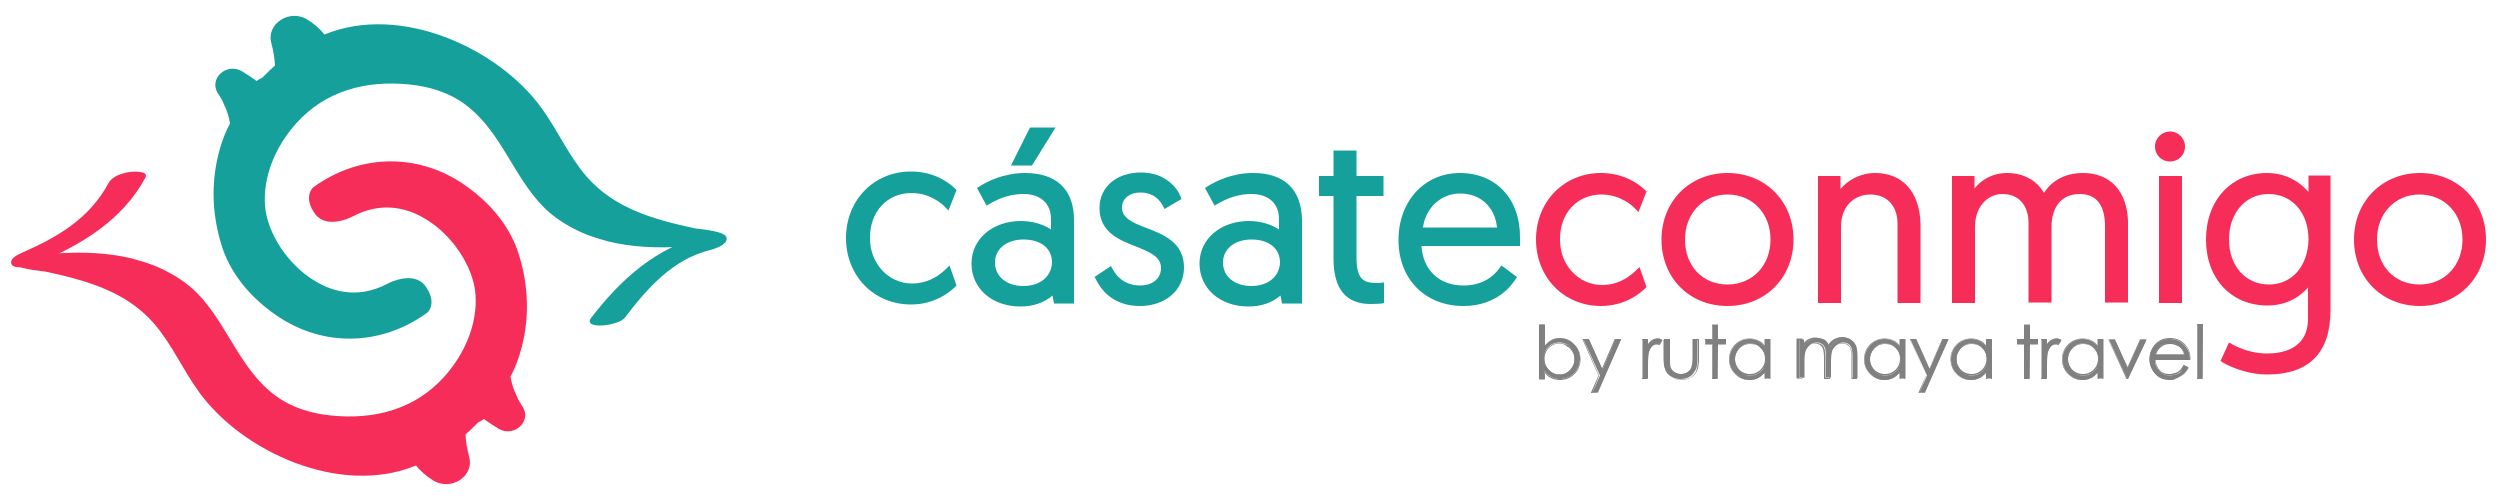 <?xml version="1.0" encoding="utf-8"?>
<!-- Generator: Adobe Illustrator 19.0.0, SVG Export Plug-In . SVG Version: 6.00 Build 0)  -->
<svg version="1.1" id="Capa_1" xmlns="http://www.w3.org/2000/svg" xmlns:xlink="http://www.w3.org/1999/xlink" x="0px" y="0px"
	 viewBox="0 201 500 100" style="enable-background:new 0 201 500 100;" xml:space="preserve">
<style type="text/css">
	.st0{fill:#F72D59;}
	.st1{fill:#15A09C;}
	.st2{fill:#808080;}
</style>
<g>
	<g id="XMLID_2_">
		<g id="XMLID_4_">
			<path id="XMLID_203_" class="st0" d="M70.1,244.5c1-0.5,2-1,3-1.3c3.9-1.3,8.1-0.8,12,1.6c5.4,3.2,9.6,9.6,10,15.1
				c0.4,5.6-1.9,11.6-6.3,16.5c-5.8,6.4-13.8,8.6-22.6,7.7c-4-0.4-7.9-1.6-11-3.9c-7.2-5.2-9.7-14.4-15.8-20.6
				c-1.7-1.7-3.7-3.1-6-4.3c-1.1-0.6-2.3-1.1-3.4-1.5c-1.4-0.5-2.6-0.8-3.6-1.1c-4.5-1.1-9.7-1.4-15.3-1c-1.1,0.1-8.2,0.9-7.7,2.3
				c0.3,0.8,5.6,1.3,5.6,1.3c8.4,1.8,16.2,4,21.8,10.4c3.6,4.2,5.8,9.3,9,13.7c8.5,11.8,28.1,21,43.4,14.7c0.9,1.1,2,2.1,3.3,2.9
				c3.6,2.4,8.5-0.8,7.3-4.7c0,0,0-0.1,0-0.1c-0.4-1.4-0.6-2.8-0.7-4.3c0.7-0.6,1.4-1.3,2-1.9c0.2-0.2,0.3-0.3,0.5-0.5
				c0.4-0.2,0.8-0.4,1.2-0.7c0.9,0.7,1.9,1.3,3,2c3.1,1.7,6.6-1.6,4.7-4.5c0,0,0-0.1-0.1-0.1c-0.4-0.7-0.8-1.3-1.1-2.1
				c-0.6-1.2-1-2.5-1.2-3.8c0.5-0.9,5.9-10.8,1.7-24.3c-1.6-5.3-5.3-9.9-9.9-13.3c-9.5-7.2-21.7-7.2-31.3-0.2c0,0-2.1,1.9,0.5,5.4
				C65.4,246.8,70.1,244.5,70.1,244.5z"/>
			<g id="XMLID_198_">
				<g>
					<path id="XMLID_15_" class="st0" d="M7.2,253.8c8.9-3.8,17.1-8.5,21.9-17.3c0.7-1.4-2.6-1.2-3.1-1.1c-1.5,0.2-3.5,0.8-4.3,2.2
						c-3.7,7-10.1,10.8-17.2,13.9c-0.9,0.4-2.9,1.3-2.1,2.5C3.2,255,6.4,254.1,7.2,253.8L7.2,253.8z"/>
				</g>
			</g>
		</g>
		<g id="XMLID_193_">
			<path id="XMLID_3_" class="st1" d="M78,257.5c-1,0.5-2,1-3,1.3c-3.9,1.3-8.1,0.8-12-1.6c-5.4-3.2-9.6-9.6-10-15.1
				c-0.4-5.6,1.9-11.6,6.3-16.5c5.8-6.4,13.8-8.6,22.6-7.7c4,0.4,7.9,1.6,11,3.9c7.2,5.2,9.7,14.4,15.8,20.6c1.7,1.7,3.7,3.1,6,4.3
				c1.1,0.6,2.3,1.1,3.4,1.5c1.4,0.5,2.6,0.8,3.6,1.1c4.5,1.1,9.7,1.4,15.3,1c1.1-0.1,8.2-0.9,7.7-2.3c-0.3-0.8-5.6-1.3-5.6-1.3
				c-8.4-1.8-16.2-4-21.8-10.4c-3.6-4.2-5.8-9.3-9-13.7c-8.5-11.8-28.1-21-43.4-14.7c-0.9-1.1-2-2.1-3.3-2.9
				c-3.6-2.4-8.5,0.8-7.3,4.7c0,0,0,0.1,0,0.1c0.4,1.4,0.6,2.8,0.7,4.3c-0.7,0.6-1.4,1.3-2,1.9c-0.2,0.2-0.3,0.3-0.5,0.5
				c-0.4,0.2-0.8,0.4-1.2,0.7c-0.9-0.7-1.9-1.3-3-2c-3.1-1.7-6.6,1.6-4.7,4.5c0,0,0,0.1,0.1,0.1c0.4,0.7,0.8,1.3,1.1,2.1
				c0.6,1.2,1,2.5,1.2,3.8c-0.5,0.9-5.9,10.8-1.7,24.3c1.6,5.3,5.3,9.9,9.9,13.3c9.5,7.2,21.7,7.2,31.3,0.2c0,0,2.1-1.9-0.5-5.4
				C82.7,255.2,78,257.5,78,257.5z"/>
			<g id="XMLID_194_">
				<path id="XMLID_195_" class="st1" d="M125,264.5c4.5-5.9,9.5-11.6,17-13.5c0.9-0.2,3.7-1.1,3.3-2.5c-0.4-1.3-3.3-0.7-4.1-0.5
					c-9.9,2.4-16.9,8.7-23,16.6C116.5,267,123.8,266.2,125,264.5L125,264.5z"/>
			</g>
		</g>
	</g>
	<g id="XMLID_46_">
		<g id="XMLID_24_">
			<g id="XMLID_77_">
				<g id="XMLID_63_">
					<path id="XMLID_189_" class="st2" d="M307.9,276.7v-10.8h1v4.3c0.4-0.5,0.9-0.9,1.4-1.2c0.5-0.3,1.1-0.4,1.7-0.4
						c1.1,0,2,0.4,2.8,1.2c0.8,0.8,1.2,1.8,1.2,2.9c0,1.1-0.4,2.1-1.2,2.9c-0.8,0.8-1.7,1.2-2.8,1.2c-0.6,0-1.2-0.1-1.7-0.4
						c-0.5-0.3-1-0.7-1.4-1.2v1.4H307.9z M311.9,275.9c0.6,0,1.1-0.1,1.5-0.4c0.5-0.3,0.8-0.7,1.1-1.2c0.3-0.5,0.4-1,0.4-1.6
						s-0.1-1.1-0.4-1.6c-0.3-0.5-0.7-0.9-1.1-1.2c-0.5-0.3-1-0.4-1.5-0.4c-0.5,0-1.1,0.1-1.6,0.4c-0.5,0.3-0.9,0.7-1.1,1.1
						c-0.3,0.5-0.4,1-0.4,1.6c0,0.9,0.3,1.7,0.9,2.3C310.3,275.6,311,275.9,311.9,275.9z"/>
					<path id="XMLID_184_" class="st2" d="M312,277c-0.6,0-1.2-0.1-1.8-0.4c-0.5-0.2-0.9-0.6-1.2-1v1.2c0,0,0,0.1-0.1,0.1h-1
						c0,0-0.1,0-0.1-0.1v-10.8c0,0,0-0.1,0.1-0.1h1c0,0,0.1,0,0.1,0.1v4.1c0.4-0.4,0.8-0.8,1.3-1c0.5-0.3,1.1-0.4,1.7-0.4
						c1.1,0,2.1,0.4,2.9,1.2c0.8,0.8,1.2,1.8,1.2,3c0,1.1-0.4,2.1-1.2,2.9C314.1,276.6,313.1,277,312,277z M308.9,275.2
						C308.9,275.2,308.9,275.2,308.9,275.2c0.5,0.6,0.9,1,1.4,1.2c0.5,0.3,1.1,0.4,1.7,0.4c1.1,0,2-0.4,2.8-1.2
						c0.8-0.8,1.2-1.7,1.2-2.8c0-1.1-0.4-2.1-1.1-2.9c-0.8-0.8-1.7-1.2-2.8-1.2c-0.6,0-1.2,0.1-1.7,0.4c-0.5,0.2-1,0.6-1.4,1.1
						c0,0-0.1,0-0.1,0c0,0-0.1,0-0.1-0.1V266h-0.8v10.6h0.8L308.9,275.2C308.8,275.2,308.8,275.2,308.9,275.2
						C308.8,275.2,308.9,275.2,308.9,275.2z M311.9,276c-0.9,0-1.6-0.3-2.3-0.9c-0.6-0.6-0.9-1.4-0.9-2.3c0-0.6,0.1-1.2,0.4-1.6
						c0.3-0.5,0.7-0.9,1.2-1.2c0.5-0.3,1-0.4,1.6-0.4c0.6,0,1.1,0.1,1.6,0.4c0.5,0.3,0.9,0.7,1.2,1.2c0.3,0.5,0.4,1.1,0.4,1.6
						s-0.1,1.1-0.4,1.6c-0.3,0.5-0.7,0.9-1.2,1.2C313,275.9,312.4,276,311.9,276z M311.9,269.7c-0.5,0-1,0.1-1.5,0.4
						c-0.5,0.3-0.8,0.6-1.1,1.1c-0.3,0.5-0.4,1-0.4,1.6c0,0.9,0.3,1.6,0.9,2.2c0.6,0.6,1.3,0.9,2.1,0.9c0.5,0,1-0.1,1.5-0.4
						c0.5-0.3,0.8-0.6,1.1-1.1c0.3-0.5,0.4-1,0.4-1.5s-0.1-1.1-0.4-1.5c-0.3-0.5-0.6-0.9-1.1-1.1
						C312.9,269.8,312.4,269.7,311.9,269.7z"/>
				</g>
				<g id="XMLID_177_">
					<path id="XMLID_181_" class="st2" d="M316.7,268.9h1.1l2.7,6l2.6-6h1.1l-4.6,10.6h-1.1l1.5-3.4L316.7,268.9z"/>
					<path id="XMLID_60_" class="st2" d="M319.4,279.6h-1.1c0,0-0.1,0-0.1,0c0,0,0-0.1,0-0.1l1.5-3.4l-3.2-7.2c0,0,0-0.1,0-0.1
						c0,0,0,0,0.1,0h1.1c0,0,0.1,0,0.1,0.1l2.6,5.8l2.5-5.8c0,0,0-0.1,0.1-0.1h1.1c0,0,0.1,0,0.1,0c0,0,0,0.1,0,0.1L319.4,279.6
						C319.5,279.6,319.5,279.6,319.4,279.6z M318.5,279.5h0.9l4.6-10.5h-0.9l-2.6,5.9c0,0,0,0.1-0.1,0.1h0c0,0-0.1,0-0.1-0.1
						l-2.7-5.9h-0.9l3.1,7.1c0,0,0,0,0,0.1L318.5,279.5z"/>
				</g>
				<g id="XMLID_171_">
					<path id="XMLID_175_" class="st2" d="M328.5,268.9h1v1.1c0.3-0.4,0.6-0.8,1-1c0.3-0.2,0.7-0.3,1.1-0.3c0.3,0,0.6,0.1,0.9,0.3
						l-0.5,0.8c-0.2-0.1-0.4-0.1-0.5-0.1c-0.3,0-0.7,0.1-1,0.4c-0.3,0.3-0.5,0.7-0.7,1.3c-0.1,0.4-0.2,1.3-0.2,2.7v2.6h-1V268.9z"/>
					<path id="XMLID_172_" class="st2" d="M329.5,276.8h-1c0,0-0.1,0-0.1-0.1v-7.8c0,0,0-0.1,0.1-0.1h1c0,0,0.1,0,0.1,0.1v0.9
						c0.3-0.3,0.5-0.6,0.8-0.8c0.4-0.2,0.7-0.3,1.1-0.3c0.3,0,0.6,0.1,0.9,0.3c0,0,0,0,0,0.1c0,0,0,0,0,0.1l-0.5,0.8
						c0,0-0.1,0-0.1,0c-0.2-0.1-0.4-0.1-0.5-0.1c-0.3,0-0.6,0.1-0.9,0.4c-0.3,0.3-0.5,0.7-0.7,1.2c-0.1,0.4-0.2,1.3-0.2,2.7
						L329.5,276.8C329.6,276.7,329.5,276.8,329.5,276.8z M328.6,276.6h0.9v-2.6c0-1.4,0.1-2.3,0.2-2.7c0.2-0.6,0.4-1,0.7-1.3
						c0.3-0.3,0.7-0.4,1-0.4c0.1,0,0.3,0,0.5,0.1l0.4-0.7c-0.3-0.1-0.5-0.2-0.8-0.2c-0.3,0-0.7,0.1-1,0.3c-0.3,0.2-0.6,0.5-0.9,1
						c0,0-0.1,0-0.1,0c0,0-0.1,0-0.1-0.1V269h-0.9V276.6z"/>
				</g>
				<g id="XMLID_165_">
					<path id="XMLID_169_" class="st2" d="M332.8,268.9h1v3.6c0,0.9,0,1.5,0.1,1.8c0.1,0.5,0.4,0.9,0.8,1.1c0.4,0.3,0.9,0.4,1.4,0.4
						c0.6,0,1-0.1,1.4-0.4c0.4-0.3,0.7-0.6,0.8-1.1c0.1-0.3,0.2-0.9,0.2-1.9v-3.6h1v3.8c0,1.1-0.1,1.9-0.4,2.4
						c-0.3,0.5-0.6,1-1.1,1.3c-0.5,0.3-1.1,0.5-1.9,0.5c-0.8,0-1.4-0.2-1.9-0.5c-0.5-0.3-0.9-0.7-1.1-1.3c-0.3-0.6-0.4-1.4-0.4-2.5
						V268.9z"/>
					<path id="XMLID_166_" class="st2" d="M336.3,277c-0.8,0-1.4-0.2-1.9-0.5c-0.5-0.3-0.9-0.8-1.2-1.3c-0.3-0.6-0.4-1.4-0.4-2.5
						v-3.8c0,0,0-0.1,0.1-0.1h1c0,0,0.1,0,0.1,0.1v3.6c0,0.9,0,1.5,0.1,1.8c0.1,0.5,0.4,0.8,0.8,1.1c0.4,0.3,0.9,0.4,1.4,0.4
						c0.5,0,1-0.1,1.4-0.4c0.4-0.3,0.6-0.6,0.8-1c0.1-0.3,0.1-0.9,0.1-1.9v-3.6c0,0,0-0.1,0.1-0.1h1c0,0,0.1,0,0.1,0.1v3.8
						c0,1.1-0.1,1.9-0.4,2.5c-0.3,0.6-0.6,1-1.2,1.3C337.7,276.8,337,277,336.3,277z M332.9,269v3.7c0,1.1,0.1,1.9,0.4,2.5
						c0.2,0.5,0.6,1,1.1,1.3c0.5,0.3,1.1,0.4,1.9,0.4c0.7,0,1.4-0.2,1.8-0.4c0.5-0.3,0.9-0.7,1.1-1.2c0.2-0.5,0.4-1.3,0.4-2.4V269
						h-0.9v3.6c0,1-0.1,1.6-0.2,1.9c-0.2,0.5-0.4,0.8-0.8,1.1c-0.4,0.3-0.9,0.4-1.5,0.4c-0.6,0-1.1-0.1-1.5-0.4
						c-0.4-0.3-0.7-0.7-0.9-1.2c-0.1-0.3-0.1-1-0.1-1.9V269H332.9z"/>
				</g>
				<g id="XMLID_159_">
					<path id="XMLID_163_" class="st2" d="M342.5,266h1v2.9h1.6v0.9h-1.6v6.9h-1v-6.9h-1.4v-0.9h1.4V266z"/>
					<path id="XMLID_160_" class="st2" d="M343.5,276.8h-1c0,0-0.1,0-0.1-0.1v-6.8h-1.3c0,0-0.1,0-0.1-0.1v-0.9c0,0,0-0.1,0.1-0.1
						h1.3V266c0,0,0-0.1,0.1-0.1h1c0,0,0.1,0,0.1,0.1v2.8h1.5c0,0,0.1,0,0.1,0.1v0.9c0,0,0,0.1-0.1,0.1h-1.5L343.5,276.8
						C343.5,276.7,343.5,276.8,343.5,276.8z M342.5,276.6h0.8v-6.8c0,0,0-0.1,0.1-0.1h1.5V269h-1.5c0,0-0.1,0-0.1-0.1v-2.8h-0.8v2.8
						c0,0,0,0.1-0.1,0.1h-1.3v0.7h1.3c0,0,0.1,0,0.1,0.1V276.6z"/>
				</g>
				<g id="XMLID_150_">
					<path id="XMLID_156_" class="st2" d="M354,268.9v7.8h-1v-1.3c-0.4,0.5-0.9,0.9-1.4,1.2c-0.5,0.3-1.1,0.4-1.7,0.4
						c-1.1,0-2-0.4-2.8-1.2c-0.8-0.8-1.2-1.8-1.2-2.9c0-1.1,0.4-2.1,1.2-2.9c0.8-0.8,1.7-1.2,2.8-1.2c0.6,0,1.2,0.1,1.7,0.4
						c0.5,0.3,1,0.7,1.4,1.2v-1.4H354z M350,269.7c-0.6,0-1.1,0.1-1.5,0.4c-0.5,0.3-0.8,0.7-1.1,1.2c-0.3,0.5-0.4,1-0.4,1.6
						c0,0.5,0.1,1.1,0.4,1.6c0.3,0.5,0.7,0.9,1.1,1.2c0.5,0.3,1,0.4,1.5,0.4c0.5,0,1.1-0.1,1.6-0.4c0.5-0.3,0.9-0.7,1.1-1.1
						s0.4-1,0.4-1.6c0-0.9-0.3-1.7-0.9-2.3C351.6,270,350.9,269.7,350,269.7z"/>
					<path id="XMLID_151_" class="st2" d="M349.9,277c-1.1,0-2.1-0.4-2.9-1.2c-0.8-0.8-1.2-1.8-1.2-3c0-1.1,0.4-2.1,1.2-2.9
						c0.8-0.8,1.8-1.2,2.9-1.2c0.7,0,1.2,0.1,1.8,0.4c0.5,0.2,0.9,0.6,1.2,1v-1.2c0,0,0-0.1,0.1-0.1h1c0,0,0.1,0,0.1,0.1v7.8
						c0,0,0,0.1-0.1,0.1h-1c0,0-0.1,0-0.1-0.1v-1.1c-0.4,0.4-0.8,0.8-1.3,1C351.1,276.8,350.5,277,349.9,277z M349.9,268.8
						c-1.1,0-2,0.4-2.8,1.2c-0.8,0.8-1.2,1.7-1.2,2.8c0,1.1,0.4,2.1,1.1,2.9c0.8,0.8,1.7,1.2,2.8,1.2c0.6,0,1.2-0.1,1.7-0.4
						c0.5-0.3,1-0.6,1.4-1.1c0,0,0.1,0,0.1,0c0,0,0.1,0,0.1,0.1v1.3h0.8V269h-0.8v1.3c0,0,0,0.1-0.1,0.1c0,0-0.1,0-0.1,0
						c-0.4-0.5-0.8-0.9-1.3-1.2C351.1,268.9,350.6,268.8,349.9,268.8z M350,276.1c-0.6,0-1.1-0.1-1.6-0.4c-0.5-0.3-0.9-0.7-1.2-1.2
						c-0.3-0.5-0.4-1.1-0.4-1.6c0-0.6,0.1-1.1,0.4-1.6c0.3-0.5,0.7-0.9,1.2-1.2c0.5-0.3,1-0.4,1.6-0.4c0.9,0,1.6,0.3,2.3,0.9
						c0.6,0.6,0.9,1.4,0.9,2.3c0,0.6-0.1,1.2-0.4,1.6s-0.7,0.9-1.2,1.2C351.1,275.9,350.6,276.1,350,276.1z M350,269.8
						c-0.5,0-1,0.1-1.5,0.4c-0.5,0.3-0.8,0.6-1.1,1.1c-0.3,0.5-0.4,1-0.4,1.5c0,0.5,0.1,1,0.4,1.5c0.3,0.5,0.6,0.9,1.1,1.1
						c0.5,0.3,1,0.4,1.5,0.4c0.5,0,1-0.1,1.5-0.4c0.5-0.3,0.8-0.6,1.1-1.1c0.3-0.5,0.4-1,0.4-1.6c0-0.9-0.3-1.6-0.9-2.2
						C351.6,270,350.9,269.8,350,269.8z"/>
				</g>
				<g id="XMLID_144_">
					<path id="XMLID_59_" class="st2" d="M359.8,268.9h1v1.3c0.3-0.5,0.7-0.9,1.1-1.1c0.5-0.3,1-0.5,1.6-0.5c0.4,0,0.7,0.1,1.1,0.2
						c0.3,0.1,0.6,0.3,0.8,0.6c0.2,0.2,0.4,0.6,0.6,1.1c0.3-0.6,0.8-1.1,1.3-1.4c0.5-0.3,1-0.5,1.6-0.5c0.5,0,1,0.1,1.4,0.4
						c0.4,0.3,0.7,0.7,0.9,1.1c0.2,0.5,0.3,1.2,0.3,2.2v4.3h-1v-4.3c0-0.8-0.1-1.4-0.2-1.7c-0.1-0.3-0.3-0.6-0.6-0.8s-0.6-0.3-1-0.3
						c-0.5,0-0.9,0.1-1.3,0.4c-0.4,0.3-0.7,0.7-0.9,1.1c-0.2,0.5-0.3,1.3-0.3,2.4v3.1h-1v-4c0-0.9-0.1-1.6-0.2-1.9
						c-0.1-0.3-0.3-0.6-0.6-0.8c-0.3-0.2-0.6-0.3-1-0.3c-0.5,0-0.9,0.1-1.3,0.4c-0.4,0.3-0.7,0.7-0.9,1.1c-0.2,0.5-0.3,1.2-0.3,2.2
						v3.3h-1V268.9z"/>
					<path id="XMLID_145_" class="st2" d="M371.4,276.8h-1c0,0-0.1,0-0.1-0.1v-4.3c0-0.8-0.1-1.4-0.2-1.7c-0.1-0.3-0.3-0.5-0.6-0.7
						c-0.3-0.2-0.6-0.3-1-0.3c-0.5,0-0.9,0.1-1.3,0.4c-0.4,0.3-0.7,0.6-0.9,1.1c-0.2,0.5-0.3,1.3-0.3,2.4v3.1c0,0,0,0.1-0.1,0.1h-1
						c0,0-0.1,0-0.1-0.1v-4c0-0.9-0.1-1.6-0.2-1.9c-0.1-0.3-0.3-0.6-0.6-0.8c-0.3-0.2-0.6-0.3-1-0.3c-0.4,0-0.9,0.1-1.3,0.4
						c-0.4,0.3-0.7,0.6-0.9,1.1c-0.2,0.5-0.3,1.2-0.3,2.1v3.3c0,0,0,0.1-0.1,0.1h-1c0,0-0.1,0-0.1-0.1v-7.8c0,0,0-0.1,0.1-0.1h1
						c0,0,0.1,0,0.1,0.1v1.1c0.3-0.4,0.6-0.7,0.9-0.9c0.5-0.3,1.1-0.5,1.6-0.5c0.4,0,0.8,0.1,1.1,0.2c0.3,0.2,0.6,0.4,0.9,0.6
						c0.2,0.2,0.4,0.5,0.5,0.9c0.3-0.5,0.7-1,1.2-1.3c0.5-0.3,1.1-0.5,1.7-0.5c0.6,0,1,0.1,1.5,0.4c0.4,0.3,0.7,0.7,0.9,1.2
						c0.2,0.5,0.3,1.2,0.3,2.2L371.4,276.8C371.5,276.7,371.5,276.8,371.4,276.8z M370.5,276.6h0.9v-4.2c0-1-0.1-1.7-0.3-2.2
						c-0.2-0.5-0.5-0.8-0.9-1.1c-0.4-0.3-0.9-0.4-1.4-0.4c-0.6,0-1.1,0.2-1.6,0.5c-0.5,0.3-0.9,0.8-1.2,1.4c0,0,0,0-0.1,0
						c0,0-0.1,0-0.1-0.1c-0.2-0.4-0.3-0.8-0.5-1c-0.2-0.2-0.5-0.4-0.8-0.6c-0.3-0.1-0.7-0.2-1-0.2c-0.5,0-1.1,0.2-1.6,0.4
						c-0.4,0.2-0.7,0.6-1,1.1c0,0-0.1,0-0.1,0c0,0-0.1,0-0.1-0.1V269h-0.8v7.6h0.8v-3.2c0-1,0.1-1.7,0.3-2.2
						c0.2-0.5,0.5-0.9,0.9-1.2c0.4-0.3,0.9-0.4,1.3-0.4c0.4,0,0.8,0.1,1.1,0.3c0.3,0.2,0.5,0.5,0.6,0.9c0.1,0.3,0.2,1,0.2,1.9v3.9
						h0.8v-3c0-1.1,0.1-1.9,0.3-2.4c0.2-0.5,0.5-0.9,0.9-1.2c0.4-0.3,0.9-0.4,1.4-0.4c0.4,0,0.8,0.1,1.1,0.3
						c0.3,0.2,0.5,0.5,0.6,0.8c0.1,0.3,0.2,0.9,0.2,1.8V276.6z"/>
				</g>
				<g id="XMLID_135_">
					<path id="XMLID_141_" class="st2" d="M381,268.9v7.8h-1v-1.3c-0.4,0.5-0.9,0.9-1.4,1.2c-0.5,0.3-1.1,0.4-1.7,0.4
						c-1.1,0-2-0.4-2.8-1.2c-0.8-0.8-1.2-1.8-1.2-2.9c0-1.1,0.4-2.1,1.2-2.9c0.8-0.8,1.7-1.2,2.8-1.2c0.6,0,1.2,0.1,1.7,0.4
						c0.5,0.3,1,0.7,1.4,1.2v-1.4H381z M377,269.7c-0.6,0-1.1,0.1-1.5,0.4c-0.5,0.3-0.8,0.7-1.1,1.2c-0.3,0.5-0.4,1-0.4,1.6
						c0,0.5,0.1,1.1,0.4,1.6c0.3,0.5,0.7,0.9,1.1,1.2c0.5,0.3,1,0.4,1.5,0.4c0.5,0,1.1-0.1,1.6-0.4c0.5-0.3,0.9-0.7,1.1-1.1
						c0.3-0.5,0.4-1,0.4-1.6c0-0.9-0.3-1.7-0.9-2.3C378.6,270,377.8,269.7,377,269.7z"/>
					<path id="XMLID_136_" class="st2" d="M376.9,277c-1.1,0-2.1-0.4-2.9-1.2c-0.8-0.8-1.2-1.8-1.2-3c0-1.1,0.4-2.1,1.2-2.9
						s1.8-1.2,2.9-1.2c0.7,0,1.2,0.1,1.8,0.4c0.5,0.2,0.9,0.6,1.2,1v-1.2c0,0,0-0.1,0.1-0.1h1c0,0,0.1,0,0.1,0.1v7.8
						c0,0,0,0.1-0.1,0.1h-1c0,0-0.1,0-0.1-0.1v-1.1c-0.4,0.4-0.8,0.8-1.3,1C378.1,276.8,377.5,277,376.9,277z M376.9,268.8
						c-1.1,0-2,0.4-2.8,1.2c-0.8,0.8-1.2,1.7-1.2,2.8c0,1.1,0.4,2.1,1.1,2.9c0.8,0.8,1.7,1.2,2.8,1.2c0.6,0,1.2-0.1,1.7-0.4
						c0.5-0.3,1-0.6,1.4-1.1c0,0,0.1,0,0.1,0c0,0,0.1,0,0.1,0.1v1.3h0.8V269h-0.8v1.3c0,0,0,0.1-0.1,0.1c0,0-0.1,0-0.1,0
						c-0.4-0.5-0.8-0.9-1.3-1.2C378.1,268.9,377.5,268.8,376.9,268.8z M377,276.1c-0.6,0-1.1-0.1-1.6-0.4c-0.5-0.3-0.9-0.7-1.2-1.2
						s-0.4-1.1-0.4-1.6c0-0.6,0.1-1.1,0.4-1.6c0.3-0.5,0.7-0.9,1.2-1.2c0.5-0.3,1-0.4,1.6-0.4c0.9,0,1.6,0.3,2.3,0.9
						c0.6,0.6,0.9,1.4,0.9,2.3c0,0.6-0.1,1.2-0.4,1.6c-0.3,0.5-0.7,0.9-1.2,1.2C378.1,275.9,377.5,276.1,377,276.1z M377,269.8
						c-0.5,0-1,0.1-1.5,0.4c-0.5,0.3-0.8,0.6-1.1,1.1c-0.3,0.5-0.4,1-0.4,1.5c0,0.5,0.1,1,0.4,1.5c0.3,0.5,0.6,0.9,1.1,1.1
						c0.5,0.3,1,0.4,1.5,0.4c0.5,0,1-0.1,1.5-0.4c0.5-0.3,0.8-0.6,1.1-1.1c0.3-0.5,0.4-1,0.4-1.6c0-0.9-0.3-1.6-0.9-2.2
						C378.5,270,377.8,269.8,377,269.8z"/>
				</g>
				<g id="XMLID_129_">
					<path id="XMLID_133_" class="st2" d="M382.1,268.9h1.1l2.7,6l2.6-6h1.1l-4.6,10.6h-1.1l1.5-3.4L382.1,268.9z"/>
					<path id="XMLID_130_" class="st2" d="M384.9,279.6h-1.1c0,0-0.1,0-0.1,0c0,0,0-0.1,0-0.1l1.5-3.4l-3.2-7.2c0,0,0-0.1,0-0.1
						c0,0,0,0,0.1,0h1.1c0,0,0.1,0,0.1,0.1l2.6,5.8l2.5-5.8c0,0,0-0.1,0.1-0.1h1.1c0,0,0.1,0,0.1,0c0,0,0,0.1,0,0.1L384.9,279.6
						C384.9,279.6,384.9,279.6,384.9,279.6z M383.9,279.5h0.9l4.6-10.5h-0.9l-2.6,5.9c0,0,0,0.1-0.1,0.1h0c0,0-0.1,0-0.1-0.1
						l-2.7-5.9h-0.9l3.1,7.1c0,0,0,0,0,0.1L383.9,279.5z"/>
				</g>
				<g id="XMLID_120_">
					<path id="XMLID_126_" class="st2" d="M398.3,268.9v7.8h-1v-1.3c-0.4,0.5-0.9,0.9-1.4,1.2c-0.5,0.3-1.1,0.4-1.7,0.4
						c-1.1,0-2-0.4-2.8-1.2c-0.8-0.8-1.2-1.8-1.2-2.9c0-1.1,0.4-2.1,1.2-2.9c0.8-0.8,1.7-1.2,2.8-1.2c0.6,0,1.2,0.1,1.7,0.4
						c0.5,0.3,1,0.7,1.4,1.2v-1.4H398.3z M394.3,269.7c-0.6,0-1.1,0.1-1.5,0.4c-0.5,0.3-0.8,0.7-1.1,1.2c-0.3,0.5-0.4,1-0.4,1.6
						c0,0.5,0.1,1.1,0.4,1.6c0.3,0.5,0.7,0.9,1.1,1.2c0.5,0.3,1,0.4,1.5,0.4c0.5,0,1.1-0.1,1.6-0.4c0.5-0.3,0.9-0.7,1.1-1.1
						c0.3-0.5,0.4-1,0.4-1.6c0-0.9-0.3-1.7-0.9-2.3C395.9,270,395.1,269.7,394.3,269.7z"/>
					<path id="XMLID_121_" class="st2" d="M394.2,277c-1.1,0-2.1-0.4-2.9-1.2c-0.8-0.8-1.2-1.8-1.2-3c0-1.1,0.4-2.1,1.2-2.9
						c0.8-0.8,1.8-1.2,2.9-1.2c0.7,0,1.2,0.1,1.8,0.4c0.5,0.2,0.9,0.6,1.2,1v-1.2c0,0,0-0.1,0.1-0.1h1c0,0,0.1,0,0.1,0.1v7.8
						c0,0,0,0.1-0.1,0.1h-1c0,0-0.1,0-0.1-0.1v-1.1c-0.4,0.4-0.8,0.8-1.3,1C395.4,276.8,394.8,277,394.2,277z M394.2,268.8
						c-1.1,0-2,0.4-2.8,1.2c-0.8,0.8-1.2,1.7-1.2,2.8c0,1.1,0.4,2.1,1.1,2.9c0.8,0.8,1.7,1.2,2.8,1.2c0.6,0,1.2-0.1,1.7-0.4
						c0.5-0.3,1-0.6,1.4-1.1c0,0,0.1,0,0.1,0c0,0,0.1,0,0.1,0.1v1.3h0.8V269h-0.8v1.3c0,0,0,0.1-0.1,0.1c0,0-0.1,0-0.1,0
						c-0.4-0.5-0.8-0.9-1.3-1.2C395.4,268.9,394.8,268.8,394.2,268.8z M394.3,276.1c-0.6,0-1.1-0.1-1.6-0.4
						c-0.5-0.3-0.9-0.7-1.2-1.2c-0.3-0.5-0.4-1.1-0.4-1.6c0-0.6,0.1-1.1,0.4-1.6c0.3-0.5,0.7-0.9,1.2-1.2c0.5-0.3,1-0.4,1.6-0.4
						c0.9,0,1.6,0.3,2.3,0.9c0.6,0.6,0.9,1.4,0.9,2.3c0,0.6-0.1,1.2-0.4,1.6c-0.3,0.5-0.7,0.9-1.2,1.2
						C395.4,275.9,394.8,276.1,394.3,276.1z M394.3,269.8c-0.5,0-1,0.1-1.5,0.4c-0.5,0.3-0.8,0.6-1.1,1.1c-0.3,0.5-0.4,1-0.4,1.5
						c0,0.5,0.1,1,0.4,1.5c0.3,0.5,0.6,0.9,1.1,1.1c0.5,0.3,1,0.4,1.5,0.4c0.5,0,1-0.1,1.5-0.4c0.5-0.3,0.8-0.6,1.1-1.1
						c0.3-0.5,0.4-1,0.4-1.6c0-0.9-0.3-1.6-0.9-2.2C395.8,270,395.1,269.8,394.3,269.8z"/>
				</g>
				<g id="XMLID_114_">
					<path id="XMLID_118_" class="st2" d="M404.9,266h1v2.9h1.6v0.9h-1.6v6.9h-1v-6.9h-1.4v-0.9h1.4V266z"/>
					<path id="XMLID_115_" class="st2" d="M405.9,276.8h-1c0,0-0.1,0-0.1-0.1v-6.8h-1.3c0,0-0.1,0-0.1-0.1v-0.9c0,0,0-0.1,0.1-0.1
						h1.3V266c0,0,0-0.1,0.1-0.1h1c0,0,0.1,0,0.1,0.1v2.8h1.5c0,0,0.1,0,0.1,0.1v0.9c0,0,0,0.1-0.1,0.1H406L405.9,276.8
						C406,276.7,405.9,276.8,405.9,276.8z M405,276.6h0.8v-6.8c0,0,0-0.1,0.1-0.1h1.5V269h-1.5c0,0-0.1,0-0.1-0.1v-2.8H405v2.8
						c0,0,0,0.1-0.1,0.1h-1.3v0.7h1.3c0,0,0.1,0,0.1,0.1V276.6z"/>
				</g>
				<g id="XMLID_54_">
					<path id="XMLID_112_" class="st2" d="M408.3,268.9h1v1.1c0.3-0.4,0.6-0.8,1-1c0.3-0.2,0.7-0.3,1.1-0.3c0.3,0,0.6,0.1,0.9,0.3
						l-0.5,0.8c-0.2-0.1-0.4-0.1-0.5-0.1c-0.3,0-0.7,0.1-1,0.4c-0.3,0.3-0.5,0.7-0.7,1.3c-0.1,0.4-0.2,1.3-0.2,2.7v2.6h-1V268.9z"/>
					<path id="XMLID_109_" class="st2" d="M409.3,276.8h-1c0,0-0.1,0-0.1-0.1v-7.8c0,0,0-0.1,0.1-0.1h1c0,0,0.1,0,0.1,0.1v0.9
						c0.3-0.3,0.5-0.6,0.8-0.8c0.4-0.2,0.7-0.3,1.1-0.3c0.3,0,0.6,0.1,0.9,0.3c0,0,0,0,0,0.1c0,0,0,0,0,0.1l-0.5,0.8
						c0,0-0.1,0-0.1,0c-0.2-0.1-0.4-0.1-0.5-0.1c-0.3,0-0.6,0.1-0.9,0.4c-0.3,0.3-0.5,0.7-0.7,1.2c-0.1,0.4-0.2,1.3-0.2,2.7
						L409.3,276.8C409.4,276.7,409.4,276.8,409.3,276.8z M408.4,276.6h0.9v-2.6c0-1.4,0.1-2.3,0.2-2.7c0.2-0.6,0.4-1,0.7-1.3
						c0.3-0.3,0.7-0.4,1-0.4c0.1,0,0.3,0,0.5,0.1l0.4-0.7c-0.3-0.1-0.5-0.2-0.8-0.2c-0.3,0-0.7,0.1-1,0.3c-0.3,0.2-0.6,0.5-0.9,1
						c0,0-0.1,0-0.1,0c0,0-0.1,0-0.1-0.1V269h-0.9V276.6z"/>
				</g>
				<g id="XMLID_99_">
					<path id="XMLID_53_" class="st2" d="M420.6,268.9v7.8h-1v-1.3c-0.4,0.5-0.9,0.9-1.4,1.2c-0.5,0.3-1.1,0.4-1.7,0.4
						c-1.1,0-2-0.4-2.8-1.2c-0.8-0.8-1.2-1.8-1.2-2.9c0-1.1,0.4-2.1,1.2-2.9c0.8-0.8,1.7-1.2,2.8-1.2c0.6,0,1.2,0.1,1.7,0.4
						c0.5,0.3,1,0.7,1.4,1.2v-1.4H420.6z M416.6,269.7c-0.6,0-1.1,0.1-1.5,0.4c-0.5,0.3-0.8,0.7-1.1,1.2c-0.3,0.5-0.4,1-0.4,1.6
						c0,0.5,0.1,1.1,0.4,1.6c0.3,0.5,0.7,0.9,1.1,1.2c0.5,0.3,1,0.4,1.5,0.4c0.5,0,1.1-0.1,1.6-0.4c0.5-0.3,0.9-0.7,1.1-1.1
						c0.3-0.5,0.4-1,0.4-1.6c0-0.9-0.3-1.7-0.9-2.3C418.2,270,417.4,269.7,416.6,269.7z"/>
					<path id="XMLID_50_" class="st2" d="M416.5,277c-1.1,0-2.1-0.4-2.9-1.2c-0.8-0.8-1.2-1.8-1.2-3c0-1.1,0.4-2.1,1.2-2.9
						c0.8-0.8,1.8-1.2,2.9-1.2c0.7,0,1.2,0.1,1.8,0.4c0.5,0.2,0.9,0.6,1.2,1v-1.2c0,0,0-0.1,0.1-0.1h1c0,0,0.1,0,0.1,0.1v7.8
						c0,0,0,0.1-0.1,0.1h-1c0,0-0.1,0-0.1-0.1v-1.1c-0.4,0.4-0.8,0.8-1.3,1C417.7,276.8,417.1,277,416.5,277z M416.5,268.8
						c-1.1,0-2,0.4-2.8,1.2c-0.8,0.8-1.2,1.7-1.2,2.8c0,1.1,0.4,2.1,1.1,2.9c0.8,0.8,1.7,1.2,2.8,1.2c0.6,0,1.2-0.1,1.7-0.4
						c0.5-0.3,1-0.6,1.4-1.1c0,0,0.1,0,0.1,0c0,0,0.1,0,0.1,0.1v1.3h0.8V269h-0.8v1.3c0,0,0,0.1-0.1,0.1c0,0-0.1,0-0.1,0
						c-0.4-0.5-0.8-0.9-1.3-1.2C417.7,268.9,417.1,268.8,416.5,268.8z M416.6,276.1c-0.6,0-1.1-0.1-1.6-0.4
						c-0.5-0.3-0.9-0.7-1.2-1.2s-0.4-1.1-0.4-1.6c0-0.6,0.1-1.1,0.4-1.6c0.3-0.5,0.7-0.9,1.2-1.2c0.5-0.3,1-0.4,1.6-0.4
						c0.9,0,1.6,0.3,2.3,0.9c0.6,0.6,0.9,1.4,0.9,2.3c0,0.6-0.1,1.2-0.4,1.6c-0.3,0.5-0.7,0.9-1.2,1.2
						C417.7,275.9,417.1,276.1,416.6,276.1z M416.6,269.8c-0.5,0-1,0.1-1.5,0.4c-0.5,0.3-0.8,0.6-1.1,1.1c-0.3,0.5-0.4,1-0.4,1.5
						c0,0.5,0.1,1,0.4,1.5c0.3,0.5,0.6,0.9,1.1,1.1c0.5,0.3,1,0.4,1.5,0.4c0.5,0,1-0.1,1.5-0.4c0.5-0.3,0.8-0.6,1.1-1.1
						c0.3-0.5,0.4-1,0.4-1.6c0-0.9-0.3-1.6-0.9-2.2C418.1,270,417.4,269.8,416.6,269.8z"/>
				</g>
				<g id="XMLID_93_">
					<path id="XMLID_97_" class="st2" d="M421.8,268.9h1.1l2.6,5.7l2.6-5.7h1.1l-3.6,7.8h-0.2L421.8,268.9z"/>
					<path id="XMLID_94_" class="st2" d="M425.6,276.8h-0.2c0,0-0.1,0-0.1,0l-3.6-7.8c0,0,0-0.1,0-0.1s0,0,0.1,0h1.1
						c0,0,0.1,0,0.1,0l2.5,5.5l2.5-5.5c0,0,0,0,0.1,0h1.1c0,0,0.1,0,0.1,0c0,0,0,0.1,0,0.1L425.6,276.8
						C425.6,276.8,425.6,276.8,425.6,276.8z M425.4,276.6L425.4,276.6l3.6-7.6h-0.9l-2.6,5.6c0,0,0,0-0.1,0c0,0,0,0,0,0
						c0,0-0.1,0-0.1,0l-2.6-5.6h-0.9L425.4,276.6z"/>
				</g>
				<g id="XMLID_84_">
					<path id="XMLID_90_" class="st2" d="M436.9,274.1l0.8,0.4c-0.3,0.5-0.6,1-1,1.3c-0.4,0.3-0.8,0.6-1.2,0.8
						c-0.5,0.2-1,0.3-1.5,0.3c-1.3,0-2.3-0.4-3-1.2c-0.7-0.8-1.1-1.8-1.1-2.8c0-1,0.3-1.9,0.9-2.6c0.8-1,1.8-1.5,3.1-1.5
						c1.3,0,2.4,0.5,3.2,1.5c0.6,0.7,0.9,1.6,0.9,2.7h-7c0,0.9,0.3,1.6,0.9,2.2c0.6,0.6,1.2,0.9,2.1,0.9c0.4,0,0.8-0.1,1.2-0.2
						c0.4-0.1,0.7-0.3,1-0.5C436.3,275,436.6,274.6,436.9,274.1z M436.9,272c-0.1-0.5-0.3-1-0.6-1.3c-0.3-0.3-0.6-0.6-1-0.8
						c-0.4-0.2-0.9-0.3-1.3-0.3c-0.8,0-1.4,0.2-2,0.7c-0.4,0.4-0.7,0.9-0.9,1.6H436.9z"/>
					<path id="XMLID_85_" class="st2" d="M434,277c-1.3,0-2.3-0.4-3-1.3c-0.7-0.8-1.1-1.8-1.1-2.9c0-1,0.3-1.9,0.9-2.7
						c0.8-1,1.8-1.5,3.2-1.5c1.3,0,2.4,0.5,3.2,1.5c0.6,0.7,0.9,1.6,0.9,2.7c0,0,0,0,0,0.1c0,0,0,0-0.1,0h-6.9
						c0,0.8,0.3,1.5,0.8,2.1c0.5,0.6,1.2,0.8,2,0.8c0.4,0,0.8-0.1,1.1-0.2c0.4-0.1,0.7-0.3,0.9-0.5c0.3-0.2,0.5-0.6,0.8-1.1
						c0,0,0.1-0.1,0.1,0l0.8,0.4c0,0,0.1,0.1,0,0.1c-0.3,0.6-0.6,1-1,1.3c-0.4,0.3-0.8,0.6-1.3,0.8C435.2,276.9,434.6,277,434,277z
						 M434,268.8c-1.3,0-2.3,0.5-3,1.4c-0.6,0.8-0.9,1.6-0.9,2.6c0,1,0.4,2,1.1,2.8c0.7,0.8,1.7,1.2,2.9,1.2c0.6,0,1.1-0.1,1.5-0.3
						c0.4-0.2,0.8-0.4,1.2-0.7c0.3-0.3,0.6-0.7,0.9-1.2l-0.7-0.4c-0.3,0.5-0.6,0.8-0.8,1.1c-0.3,0.2-0.6,0.4-1,0.6
						c-0.4,0.1-0.8,0.2-1.2,0.2c-0.8,0-1.6-0.3-2.1-0.9c-0.6-0.6-0.9-1.4-0.9-2.3c0,0,0,0,0-0.1c0,0,0,0,0.1,0h6.9
						c0-1-0.3-1.9-0.8-2.5C436.3,269.3,435.3,268.8,434,268.8z M436.9,272.1h-5.8c0,0-0.1,0-0.1,0c0,0,0,0,0-0.1
						c0.2-0.7,0.5-1.3,0.9-1.7c0.6-0.5,1.2-0.8,2-0.8c0.5,0,0.9,0.1,1.4,0.3c0.4,0.2,0.8,0.5,1,0.8c0.3,0.3,0.5,0.8,0.6,1.3
						C437,272,437,272,436.9,272.1C437,272.1,437,272.1,436.9,272.1z M431.2,271.9h5.6c-0.1-0.5-0.3-0.9-0.5-1.1
						c-0.2-0.3-0.6-0.6-1-0.7c-0.4-0.2-0.8-0.3-1.3-0.3c-0.7,0-1.4,0.2-1.9,0.7C431.7,270.8,431.4,271.3,431.2,271.9z"/>
				</g>
				<g id="XMLID_78_">
					<path id="XMLID_82_" class="st2" d="M439.5,265.9h1v10.8h-1V265.9z"/>
					<path id="XMLID_79_" class="st2" d="M440.5,276.8h-1c0,0-0.1,0-0.1-0.1v-10.8c0,0,0-0.1,0.1-0.1h1c0,0,0.1,0,0.1,0.1
						L440.5,276.8C440.5,276.7,440.5,276.8,440.5,276.8z M439.5,276.6h0.8V266h-0.8V276.6z"/>
				</g>
			</g>
			<g id="XMLID_25_">
				<path id="XMLID_69_" class="st0" d="M484,235.6c-7.6,0-13.2,5.7-13.2,13.3c0,7.7,5.6,13.3,13.2,13.3c7.6,0,13.2-5.7,13.2-13.3
					C497.2,241.3,491.5,235.6,484,235.6z M483.9,257.9c-5,0-8.5-3.7-8.5-9c0-5.2,3.6-9,8.5-9c5,0,8.6,3.8,8.6,9
					S488.9,257.9,483.9,257.9z"/>
				<path id="XMLID_61_" class="st0" d="M461.6,239.3c-1.2-1.4-3.9-3.7-8.2-3.7c-7.2,0-12.2,5.5-12.2,13.3c0,7.8,5,13.2,12.3,13.2
					c4.2,0,6.8-2.1,8.1-3.6v6.2c0,6.1-5.1,7-8.2,7c-3.7,0-6.6-1.6-7.2-2l-0.4-0.2l-1.7,3.7l0.3,0.2c2.5,1.5,6,2.5,9,2.5
					c8.4,0,12.7-4.3,12.7-12.9v-26.9h-4.4V239.3z M453.8,257.9c-4.7,0-8-3.7-8-9c0-5.3,3.3-9.1,7.9-9.1c4.7,0,8,3.7,8,9.1
					C461.6,254.2,458.4,257.9,453.8,257.9z"/>
				<rect id="XMLID_58_" x="431.8" y="236.2" class="st0" width="4.6" height="25.4"/>
				<path id="XMLID_55_" class="st0" d="M434,227.3c-1.6,0-3,1.3-3,3c0,1.7,1.3,3,3,3c1.7,0,3-1.3,3-3
					C437,228.7,435.7,227.3,434,227.3z"/>
				<path id="XMLID_52_" class="st0" d="M416.6,235.6c-3.4,0-6.2,1.4-7.8,4c-1.4-2.5-4.1-4-7.4-4c-2.9,0-5.2,1.4-6.5,3.1v-2.5h-4.5
					v25.4h4.6v-15.3c0-3.7,2.3-6.5,5.5-6.5c3.2,0,5.2,2.2,5.2,5.8v15.9h4.6v-15.1c0-4.1,2.1-6.6,5.6-6.6c3.4,0,5.1,2.2,5.1,6.5v15.2
					h4.6v-16.3C425.4,239.3,422.1,235.6,416.6,235.6z"/>
				<path id="XMLID_49_" class="st0" d="M375,235.6c-3,0-5.5,1.5-6.9,3.2v-2.6h-4.5v25.4h4.6v-15.3c0-3.8,2.4-6.4,5.9-6.4
					c3.3,0,5.4,2.3,5.4,5.8v15.9h4.6v-15.7C384,239.5,380.6,235.6,375,235.6z"/>
				<path id="XMLID_41_" class="st0" d="M345.5,235.6c-7.6,0-13.2,5.7-13.2,13.3c0,7.7,5.6,13.3,13.2,13.3c7.6,0,13.2-5.7,13.2-13.3
					C358.7,241.3,353.1,235.6,345.5,235.6z M345.5,257.9c-5,0-8.5-3.7-8.5-9c0-5.2,3.6-9,8.5-9c5,0,8.6,3.8,8.6,9
					S350.5,257.9,345.5,257.9z"/>
				<path id="XMLID_26_" class="st0" d="M320.3,239.9c3.8,0,6.3,2.3,6.9,3l0.5,0.5l1.6-4.1l-0.2-0.2c-1.3-1.3-4.3-3.5-8.9-3.5
					c-7.4,0-13,5.7-13,13.3c0,7.6,5.6,13.3,13,13.3c5.2,0,8.3-3,8.9-3.6l0.2-0.2l-1.4-4l-0.5,0.5c-2.1,2.1-4.4,3.1-7,3.1
					c-4.7,0-8.4-4-8.4-9C311.9,243.7,315.4,239.9,320.3,239.9z"/>
			</g>
		</g>
		<g id="XMLID_6_">
			<path id="XMLID_21_" class="st1" d="M292,235.6c-7.1,0-12.3,5.6-12.3,13.4c0,7.8,5.3,13.2,13,13.2c6.7,0,9.7-4.2,10.5-5.5
				l0.2-0.3l-3.1-2.3l-0.3,0.4c-1.2,1.7-3.4,3.6-7.3,3.6c-4.9,0-8.1-3.1-8.4-7.9H304l0-0.4c0-0.3,0-0.7,0-1.2
				C304.1,240.8,299.2,235.6,292,235.6z M292,239.7c4.1,0,7,2.7,7.4,6.8h-14.8C285.1,242.6,288.2,239.7,292,239.7z"/>
			<path id="XMLID_20_" class="st1" d="M275.4,257.6c-2.8,0-4.1-0.8-4.1-5.2v-12.2h5.4v-4h-5.4v-5.1h-4.6v5.1h-2.9v4h2.9v12.5
				c0,6.1,2.5,9.1,7.4,9.1c1.3,0,2.3-0.1,2.3-0.1l0.4-0.1v-4.1l-0.5,0C276.4,257.6,275.9,257.6,275.4,257.6z"/>
			<path id="XMLID_16_" class="st1" d="M250.6,235.6c-4.3,0-7.6,1.7-9.3,2.8l-0.3,0.2l1.9,3.5l0.4-0.2c2.3-1.4,4.6-2.1,7-2.1
				c3.4,0,5.5,1.9,5.5,5v2.1c-1.3-0.9-3.5-1.7-6-1.7c-5.7,0-9.9,3.6-9.9,8.5c0,5,4.1,8.6,9.8,8.6c2.6,0,4.8-0.8,6.4-2.2l0.3,1.6h4
				V245C260.3,238.9,256.9,235.6,250.6,235.6z M250.3,258.2c-3.4,0-5.7-1.9-5.7-4.7c0-2.7,2.3-4.6,5.7-4.6c3.5,0,5.7,1.8,5.7,4.6
				C255.9,256.3,253.6,258.2,250.3,258.2z"/>
			<path id="XMLID_14_" class="st1" d="M229.3,246.6c-2.6-1-4.9-1.9-4.9-4.1c0-2,1.8-3,3.6-3c2.9,0,4.1,1.7,4.7,2.9l0.2,0.4l3.4-2
				l-0.1-0.3c-0.7-1.9-3.1-5-8-5c-4.9,0-8.3,2.9-8.3,7.1c0,4.8,3.9,6.4,7.3,7.7c2.7,1.1,5,2,5,4.3c0,2.4-2.1,3.5-4.1,3.5
				c-2.6,0-4.5-1.2-5.7-3.5l-0.2-0.4l-3.3,2.2l0.2,0.3c1.7,3.6,4.8,5.5,8.9,5.5c5.1,0,8.8-3.2,8.8-7.7
				C236.8,249.5,232.7,247.9,229.3,246.6z"/>
			<path id="XMLID_11_" class="st1" d="M205,235.6c-4.3,0-7.6,1.7-9.3,2.8l-0.3,0.2l1.9,3.5l0.4-0.2c2.3-1.4,4.6-2.1,7-2.1
				c3.4,0,5.5,1.9,5.5,5v2.1c-1.3-0.9-3.5-1.7-6-1.7c-5.7,0-9.9,3.6-9.9,8.5c0,5,4.1,8.6,9.8,8.6c2.6,0,4.8-0.8,6.4-2.2l0.3,1.6h4
				V245C214.8,238.9,211.3,235.6,205,235.6z M204.7,258.2c-3.4,0-5.7-1.9-5.7-4.7c0-2.7,2.3-4.6,5.7-4.6c3.5,0,5.7,1.8,5.7,4.6
				C210.3,256.3,208,258.2,204.7,258.2z"/>
			<g id="XMLID_9_">
				<polygon id="XMLID_10_" class="st1" points="211.1,226.5 206,226.5 202.2,234.1 206.4,234.1 				"/>
			</g>
			<path id="XMLID_8_" class="st1" d="M182.3,239.6c3.8,0,6.3,2.3,6.9,3l0.5,0.5l1.6-4.1l-0.2-0.2c-1.3-1.3-4.3-3.5-8.9-3.5
				c-7.4,0-13,5.7-13,13.3c0,7.6,5.6,13.3,13,13.3c5.2,0,8.3-3,8.9-3.6l0.2-0.2l-1.4-4l-0.5,0.5c-2.1,2.1-4.4,3.1-7,3.1
				c-4.7,0-8.4-4-8.4-9C173.9,243.4,177.4,239.6,182.3,239.6z"/>
		</g>
	</g>
</g>
</svg>
